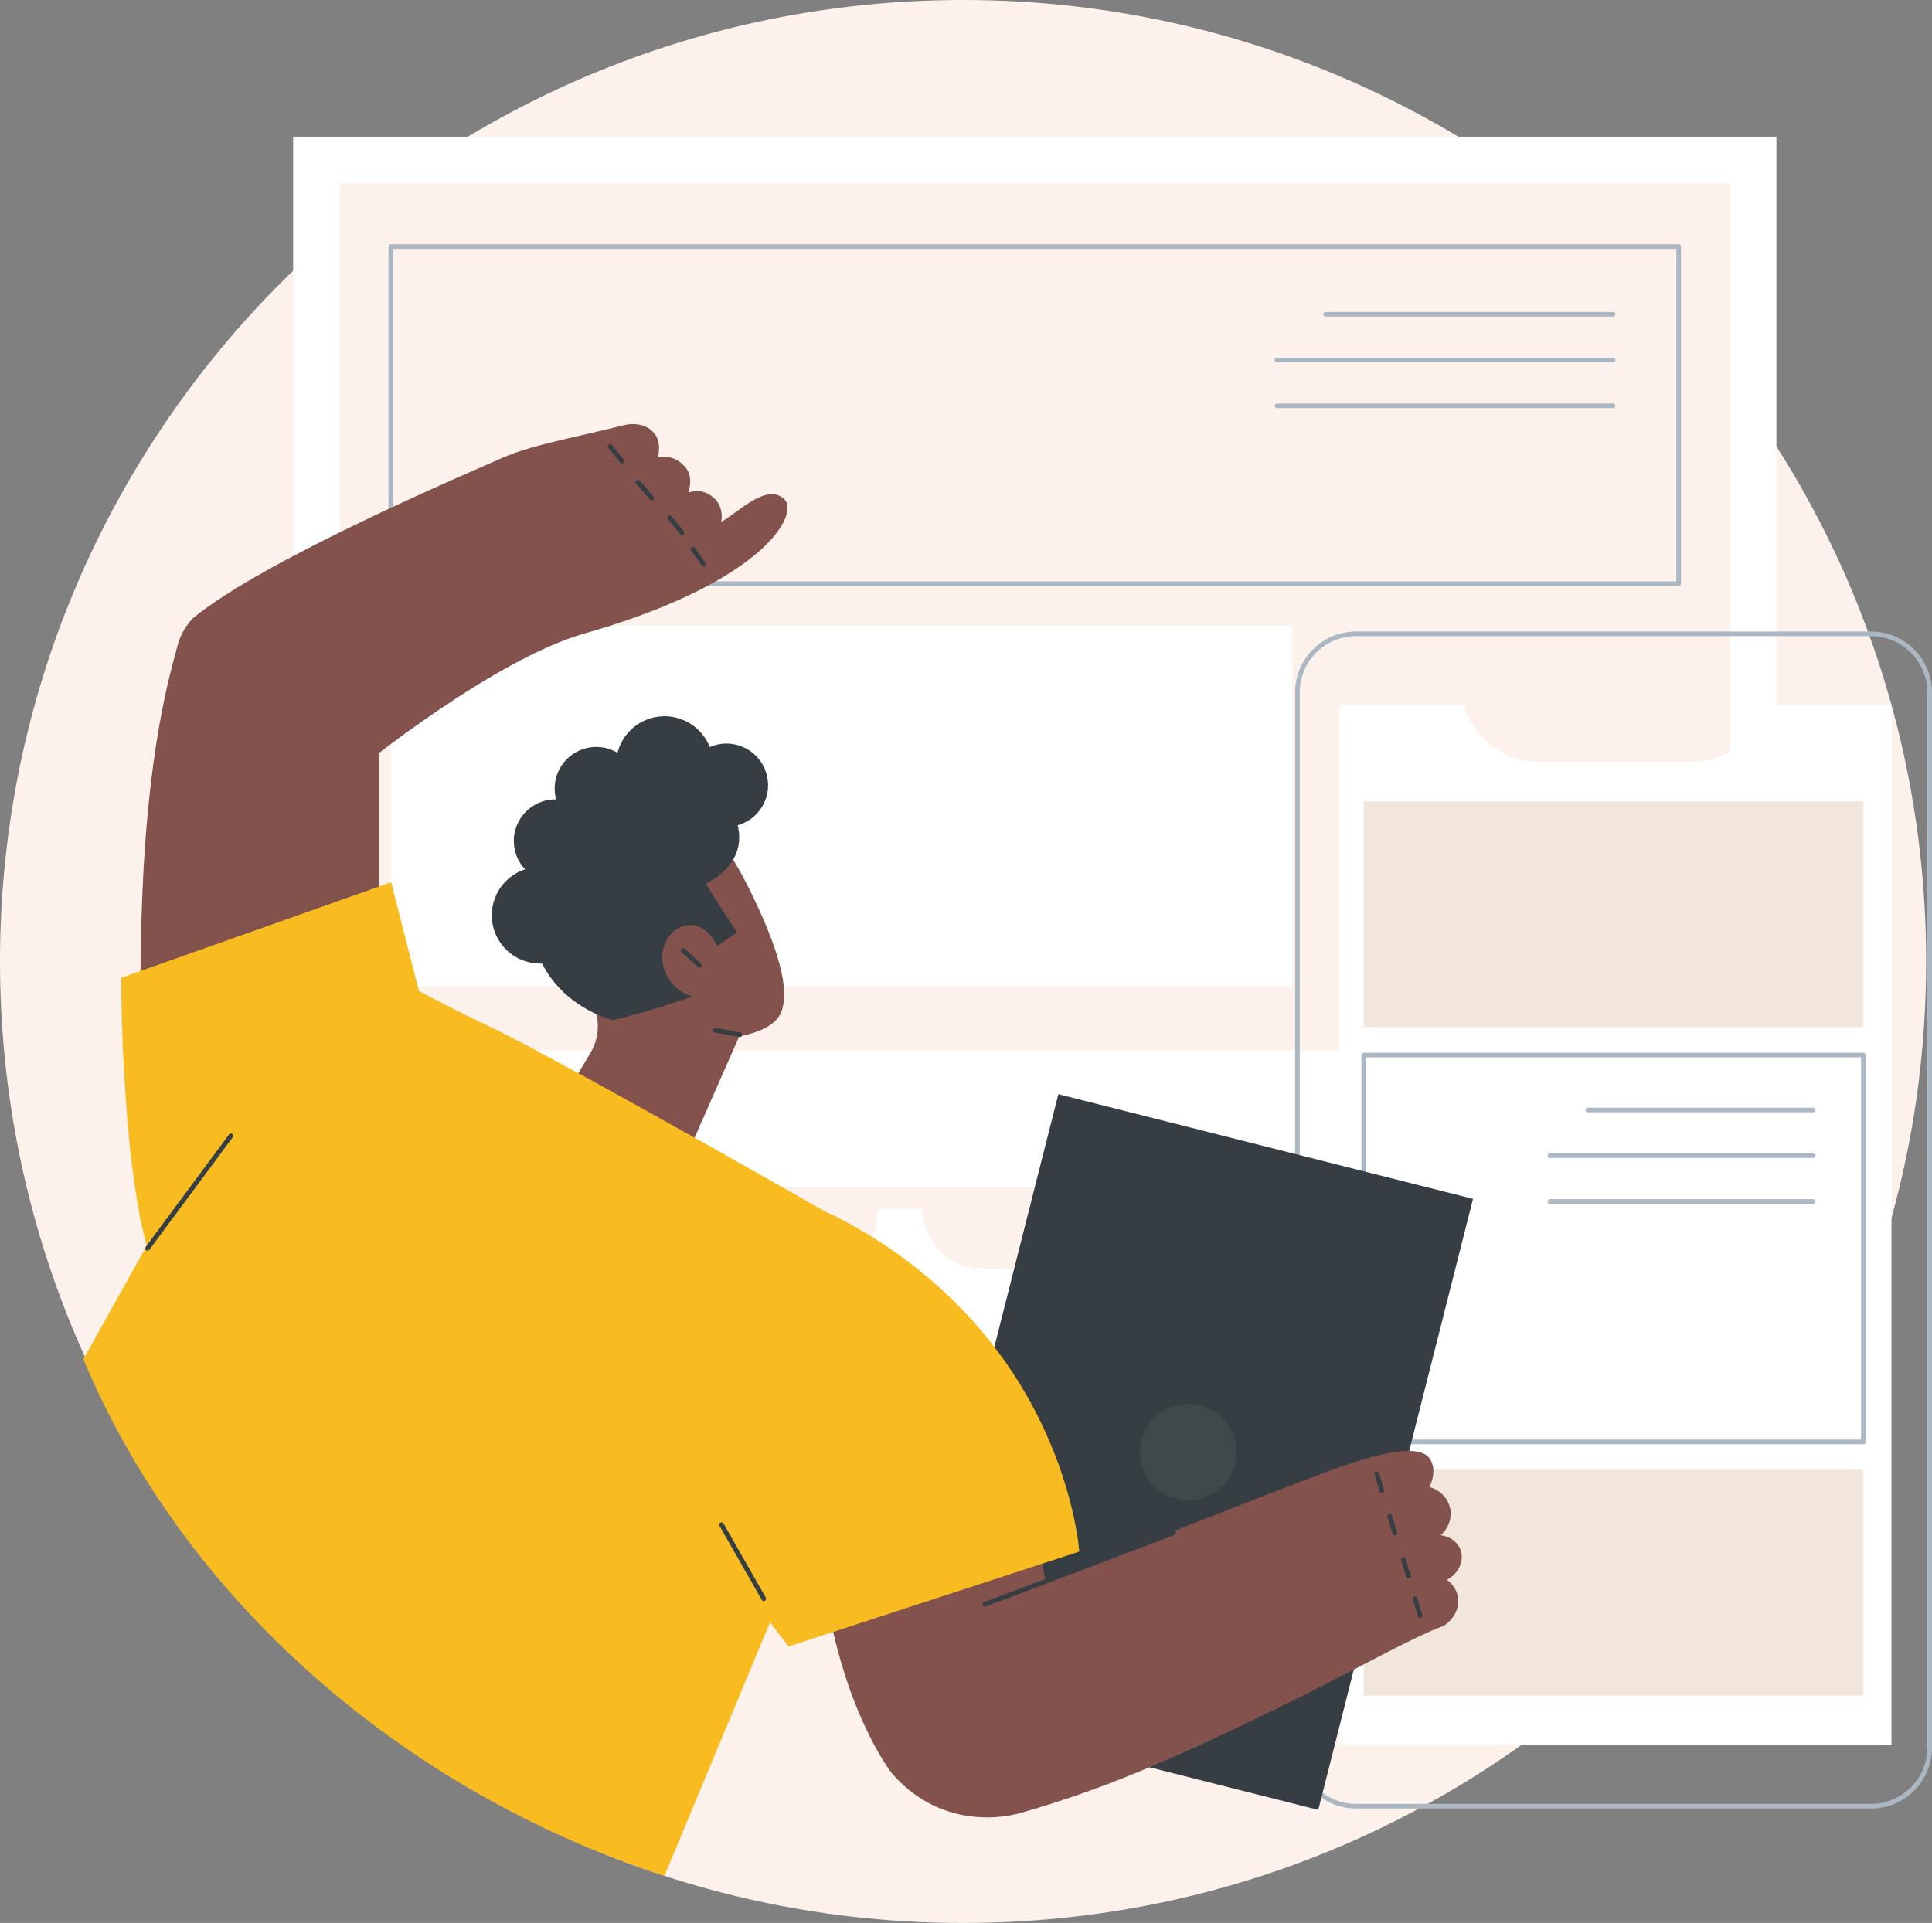 <svg xmlns="http://www.w3.org/2000/svg" width="678" height="675" viewBox="0 0 678 675" fill="none"><rect x="0" y="0" width="678" height="675" fill="#808080" stroke="none"/><g clip-path="url(#clip0_4843_355)"><path d="M337.973 675C524.631 675 675.946 523.896 675.946 337.5C675.946 151.104 524.631 0 337.973 0C151.316 0 0 151.104 0 337.5C0 523.896 151.316 675 337.973 675Z" fill="#FCF2EB"></path><path d="M102.869 416.578L623.4 416.578V47.98L102.869 47.98V416.578Z" fill="white"></path><path d="M607.07 368.675V64.287L119.199 64.287V368.675L607.07 368.675Z" fill="#FCF2EB"></path><path d="M308.339 424.387H323.749C323.749 435.932 333.12 445.29 344.681 445.29H381.585C393.146 445.29 402.517 435.932 402.517 424.387H417.927L433.337 506.169V513.007H292.928V506.169L308.339 424.387Z" fill="white"></path><path d="M433.337 522.369H292.928C292.478 522.369 292.116 522.004 292.116 521.557C292.116 521.111 292.482 520.746 292.928 520.746H433.337C433.788 520.746 434.15 521.111 434.15 521.557C434.15 522.004 433.784 522.369 433.337 522.369Z" fill="white"></path><path d="M453.527 219.53H137.151V346.389H453.527V219.53Z" fill="white"></path><path d="M589.115 205.705H137.151C136.7 205.705 136.338 205.34 136.338 204.894V86.57C136.338 86.12 136.704 85.758 137.151 85.758H589.115C589.565 85.758 589.927 86.123 589.927 86.57V204.894C589.927 205.344 589.562 205.705 589.115 205.705ZM137.963 204.079H588.298V87.381H137.963V204.079Z" fill="#ABB8C3"></path><path d="M566.081 111.154H465.176C464.726 111.154 464.364 110.789 464.364 110.342C464.364 109.896 464.73 109.531 465.176 109.531H566.081C566.532 109.531 566.893 109.896 566.893 110.342C566.893 110.789 566.528 111.154 566.081 111.154Z" fill="#ABB8C3"></path><path d="M566.081 127.21H448.152C447.702 127.21 447.34 126.845 447.34 126.398C447.34 125.952 447.705 125.587 448.152 125.587H566.081C566.531 125.587 566.893 125.952 566.893 126.398C566.893 126.845 566.528 127.21 566.081 127.21Z" fill="#ABB8C3"></path><path d="M566.081 143.262H448.152C447.702 143.262 447.34 142.897 447.34 142.451C447.34 142.005 447.705 141.639 448.152 141.639H566.081C566.531 141.639 566.893 142.005 566.893 142.451C566.893 142.897 566.528 143.262 566.081 143.262Z" fill="#ABB8C3"></path><path d="M543.391 286.522C545.368 279.392 541.183 272.011 534.042 270.036C526.902 268.061 519.511 272.241 517.533 279.371C515.555 286.502 519.741 293.883 526.881 295.858C534.022 297.832 541.413 293.653 543.391 286.522Z" fill="white"></path><path d="M663.775 612.461H470.06V247.515H513.715C517.424 259.373 527.873 267.374 539.645 267.374H594.194C605.958 267.374 616.4 259.381 620.116 247.537L620.123 247.515H663.779V612.461H663.775Z" fill="white"></path><path d="M656.617 634.825H475.877C464.087 634.825 454.494 625.245 454.494 613.472V243.037C454.494 231.263 464.087 221.684 475.877 221.684H656.617C668.407 221.684 678 231.263 678 243.037V613.472C678 625.245 668.407 634.825 656.617 634.825ZM475.877 223.311C464.984 223.311 456.123 232.159 456.123 243.037V613.472C456.123 624.349 464.984 633.198 475.877 633.198H656.617C667.51 633.198 676.371 624.349 676.371 613.472V243.037C676.371 232.159 667.51 223.311 656.617 223.311H475.877Z" fill="#ABB8C3"></path><path d="M653.917 506.951H478.577C478.127 506.951 477.765 506.586 477.765 506.139V370.354C477.765 369.904 478.13 369.542 478.577 369.542H653.917C654.368 369.542 654.73 369.907 654.73 370.354V506.139C654.73 506.589 654.364 506.951 653.917 506.951ZM479.39 505.324H653.101V371.165H479.39V505.324Z" fill="#ABB8C3"></path><path d="M653.917 281.302H478.577V360.564H653.917V281.302Z" fill="#F2E6DC"></path><path d="M653.917 515.925H478.577V595.188H653.917V515.925Z" fill="#F2E6DC"></path><path d="M636.265 390.449H557.22C556.769 390.449 556.407 390.084 556.407 389.637C556.407 389.191 556.773 388.826 557.22 388.826H636.265C636.715 388.826 637.077 389.191 637.077 389.637C637.077 390.084 636.712 390.449 636.265 390.449Z" fill="#ABB8C3"></path><path d="M636.265 406.501H543.885C543.435 406.501 543.073 406.136 543.073 405.69C543.073 405.243 543.439 404.878 543.885 404.878H636.265C636.715 404.878 637.077 405.243 637.077 405.69C637.077 406.136 636.712 406.501 636.265 406.501Z" fill="#ABB8C3"></path><path d="M636.265 422.557H543.885C543.435 422.557 543.073 422.192 543.073 421.746C543.073 421.3 543.439 420.934 543.885 420.934H636.265C636.715 420.934 637.077 421.3 637.077 421.746C637.077 422.192 636.712 422.557 636.265 422.557Z" fill="#ABB8C3"></path><path d="M264.867 316.029C256.83 299.15 250.654 290.018 239.876 286.252C225.393 281.187 211.386 290.623 209.942 291.629C209.019 292.271 195.33 300.622 194.551 316.719C193.989 328.312 197.927 339.827 205.333 348.396C210.445 354.305 211.253 362.792 207.257 369.502L182.11 411.713C183.255 422.945 193.298 431.122 204.546 429.979L207.094 429.721C218.342 428.577 240.792 419.939 239.647 408.711L259.419 363.784C266.493 362.464 271.926 359.827 273.821 355.987C277.215 349.111 274.334 335.907 264.867 316.029Z" fill="#84524D"></path><path d="M259.682 364.013C259.634 364.013 259.586 364.009 259.534 363.998L250.846 362.42C250.403 362.339 250.111 361.914 250.193 361.475C250.274 361.033 250.695 360.741 251.138 360.823L259.826 362.401C260.269 362.482 260.561 362.907 260.479 363.345C260.409 363.736 260.066 364.013 259.678 364.013H259.682Z" fill="#363E44"></path><path d="M245.398 339.617C245.206 339.617 245.01 339.551 244.855 339.411C243.769 338.444 242.801 337.548 241.793 336.618C240.969 335.859 240.12 335.073 239.159 334.206C238.827 333.904 238.801 333.391 239.1 333.059C239.403 332.727 239.917 332.701 240.249 333C241.213 333.87 242.066 334.66 242.894 335.423C243.895 336.349 244.859 337.238 245.934 338.197C246.27 338.496 246.299 339.009 246 339.344C245.841 339.525 245.616 339.617 245.391 339.617H245.398Z" fill="#363E44"></path><path d="M173.445 326.619C170.486 317.726 175.307 308.125 184.212 305.17C184.227 305.166 184.238 305.163 184.253 305.159C182.856 303.669 181.741 301.869 181.054 299.803C178.505 292.146 182.657 283.876 190.325 281.331C191.928 280.8 193.553 280.575 195.153 280.601C193.143 273.176 197.247 265.389 204.649 262.936C208.83 261.55 213.189 262.162 216.705 264.239C218.091 258.813 222.124 254.184 227.838 252.284C236.485 249.414 245.801 253.852 249.073 262.232C249.472 262.059 249.879 261.896 250.303 261.756C257.971 259.211 266.253 263.357 268.801 271.014C271.35 278.672 267.198 286.941 259.53 289.486C259.309 289.56 259.087 289.608 258.865 289.671C262.304 303.525 248.468 309.792 247.684 310.279C251.326 315.952 254.968 321.625 258.61 327.298C256.461 328.74 253.938 330.621 251.788 332.063C248.298 325.992 244.903 324.299 241.054 324.834C234.993 325.678 231.336 332.65 232.629 338.426C233.807 343.7 237.386 348.462 243.204 349.742C237.442 351.752 231.355 353.689 224.946 355.5C221.603 356.444 218.32 357.311 215.102 358.108C212.783 357.477 197.783 353.114 190.244 338.23C182.871 338.525 175.89 333.97 173.449 326.63L173.445 326.619Z" fill="#363E44"></path><path d="M112.181 328.57C112.181 328.57 144.93 347.71 171.506 360.199C197.742 372.526 311.977 438.068 311.977 438.068L280.263 545.359L233.183 658.464C141.162 628.646 64.337 561.198 29.25 477.111L65.186 412.731L112.181 328.57Z" fill="#F8BC21"></path><path d="M462.628 635.307L516.934 420.834L371.406 384.088L317.1 598.561L462.628 635.307Z" fill="#363E44"></path><path d="M425.698 524.245C433.738 519.457 436.369 509.067 431.574 501.038C426.779 493.009 416.374 490.382 408.334 495.17C400.294 499.958 397.663 510.348 402.458 518.377C407.253 526.406 417.658 529.033 425.698 524.245Z" fill="#40484C"></path><path d="M512.5 543.869C511.451 541.184 508.759 539.292 505.611 538.893C505.896 538.646 509.726 535.22 509.021 530.122C508.485 526.245 505.545 523.007 501.585 521.967C503.377 518.603 503.554 514.837 501.84 512.148C496.684 504.07 469.088 515.324 456.002 520.241C450.225 522.409 401.106 541.667 367.002 555.071L363.482 538.798C329.515 550.545 290.051 561.124 290.051 561.124C297.08 602.55 313 622.464 313 622.464C328.303 640.129 348.426 639.218 358.521 636.289C384.554 628.739 407.629 619.853 457.065 595.28C478.116 584.816 495.114 575.034 506.738 570.655C510.369 568.291 512.29 564.259 511.606 560.457C510.993 557.026 508.485 555.034 507.765 554.5C512.072 552.342 513.941 547.573 512.497 543.866L512.5 543.869Z" fill="#84524D"></path><path d="M345.601 563.95C345.268 563.95 344.958 563.747 344.836 563.418C344.681 562.998 344.895 562.53 345.316 562.375C351.529 560.077 365.214 554.883 378.452 549.859C391.694 544.836 405.387 539.639 411.603 537.341C412.024 537.186 412.493 537.4 412.649 537.82C412.804 538.241 412.589 538.709 412.168 538.864C405.956 541.162 392.27 546.355 379.032 551.379C365.79 556.403 352.098 561.6 345.881 563.898C345.789 563.931 345.693 563.95 345.597 563.95H345.601Z" fill="#363E44"></path><path d="M484.93 524.029C484.58 524.029 484.258 523.804 484.151 523.45L482.367 517.57C482.238 517.139 482.482 516.685 482.91 516.556C483.338 516.427 483.796 516.666 483.926 517.098L485.71 522.978C485.839 523.409 485.595 523.863 485.167 523.992C485.089 524.014 485.008 524.029 484.93 524.029Z" fill="#363E44"></path><path d="M489.481 538.941C489.13 538.941 488.809 538.716 488.702 538.362L486.918 532.483C486.788 532.051 487.032 531.598 487.461 531.468C487.889 531.339 488.347 531.583 488.476 532.011L490.261 537.89C490.39 538.322 490.15 538.775 489.718 538.905C489.64 538.927 489.559 538.941 489.481 538.941Z" fill="#363E44"></path><path d="M494.279 554.075C493.928 554.075 493.607 553.85 493.5 553.496L491.716 547.617C491.587 547.185 491.83 546.732 492.259 546.602C492.691 546.473 493.145 546.717 493.275 547.145L495.059 553.024C495.188 553.456 494.944 553.909 494.516 554.039C494.438 554.061 494.357 554.075 494.279 554.075Z" fill="#363E44"></path><path d="M498.35 567.893C497.999 567.893 497.677 567.668 497.57 567.314L495.786 561.434C495.657 561.002 495.901 560.549 496.329 560.42C496.758 560.291 497.216 560.53 497.345 560.962L499.129 566.841C499.258 567.273 499.015 567.727 498.586 567.856C498.508 567.878 498.427 567.893 498.35 567.893Z" fill="#363E44"></path><path d="M276.706 577.955L378.748 544.637C378.748 544.637 373.95 468.882 293.985 427.356C243.145 400.957 253.838 548.004 253.838 548.004L276.706 577.951V577.955Z" fill="#F8BC21"></path><path d="M268.044 562.013C267.76 562.013 267.486 561.866 267.335 561.604L252.494 535.592C252.272 535.201 252.409 534.707 252.797 534.482C253.188 534.261 253.683 534.397 253.908 534.784L268.75 560.796C268.971 561.187 268.835 561.681 268.447 561.906C268.321 561.98 268.181 562.013 268.044 562.013Z" fill="#363E44"></path><path d="M126.919 269.052C126.919 269.052 173.441 231.392 205.037 222.396C268.207 204.407 280.835 180.236 275.162 175.142C269.001 169.617 259.896 179.203 253.055 183.268C253.421 181.944 253.713 177.868 250.765 175.032C246.399 170.834 242.04 172.881 241.564 172.907C241.727 172.472 243.326 167.717 240.847 164.449C238.059 160.768 234.217 159.842 230.812 160.502C231.177 159.407 232.097 155.195 229.626 152.118C227.085 148.954 222.652 148.323 218.796 149.286C200.409 153.882 186.469 156.275 176.688 160.554C157.444 168.971 91.825 197.229 67.809 216.93C51.823 233.495 68.718 262.804 94.03 272.457C109.961 278.532 126.923 269.052 126.923 269.052H126.919Z" fill="#84524D"></path><path d="M218.257 162.697C218.02 162.697 217.784 162.594 217.625 162.395L213.488 157.293C213.204 156.943 213.259 156.434 213.61 156.15C213.957 155.866 214.471 155.921 214.755 156.272L218.892 161.373C219.176 161.723 219.121 162.232 218.77 162.516C218.619 162.638 218.438 162.697 218.257 162.697Z" fill="#363E44"></path><path d="M228.732 175.692C228.503 175.692 228.274 175.596 228.115 175.408L223.265 169.779C222.974 169.44 223.011 168.923 223.35 168.632C223.69 168.341 224.204 168.378 224.499 168.717L229.349 174.346C229.641 174.685 229.604 175.201 229.264 175.493C229.109 175.625 228.92 175.688 228.732 175.688V175.692Z" fill="#363E44"></path><path d="M239.344 187.842C239.108 187.842 238.871 187.739 238.709 187.539C237.94 186.591 237.242 185.739 236.541 184.887C235.835 184.032 235.133 183.172 234.358 182.217C234.073 181.866 234.129 181.354 234.479 181.073C234.83 180.789 235.344 180.845 235.625 181.195C236.396 182.147 237.098 183.002 237.8 183.855C238.502 184.71 239.204 185.562 239.976 186.514C240.26 186.864 240.205 187.377 239.854 187.657C239.702 187.779 239.521 187.838 239.34 187.838L239.344 187.842Z" fill="#363E44"></path><path d="M246.931 198.885C246.676 198.885 246.421 198.764 246.262 198.539L242.521 193.216C242.262 192.847 242.351 192.342 242.72 192.084C243.089 191.825 243.595 191.914 243.854 192.283L247.596 197.605C247.854 197.974 247.766 198.48 247.396 198.738C247.252 198.837 247.09 198.885 246.931 198.885Z" fill="#363E44"></path><path d="M132.94 253.427V343.254L49.909 385.266C48.343 331.978 48.93 273.109 62.069 227.656L132.94 253.431V253.427Z" fill="#84524D"></path><path d="M51.756 438.212C42.507 405.933 42.507 343.254 42.507 343.254L137.269 309.692L147.024 347.887L51.76 438.212H51.756Z" fill="#F8BC21"></path><path d="M51.752 439.023C51.582 439.023 51.413 438.971 51.269 438.864C50.907 438.599 50.829 438.09 51.099 437.728L80.39 398.209C80.656 397.848 81.165 397.771 81.527 398.04C81.889 398.305 81.967 398.814 81.697 399.176L52.406 438.695C52.247 438.909 52 439.023 51.752 439.023Z" fill="#363E44"></path></g><defs><clipPath id="clip0_4843_355"><rect width="678" height="675" fill="white"></rect></clipPath></defs></svg>
